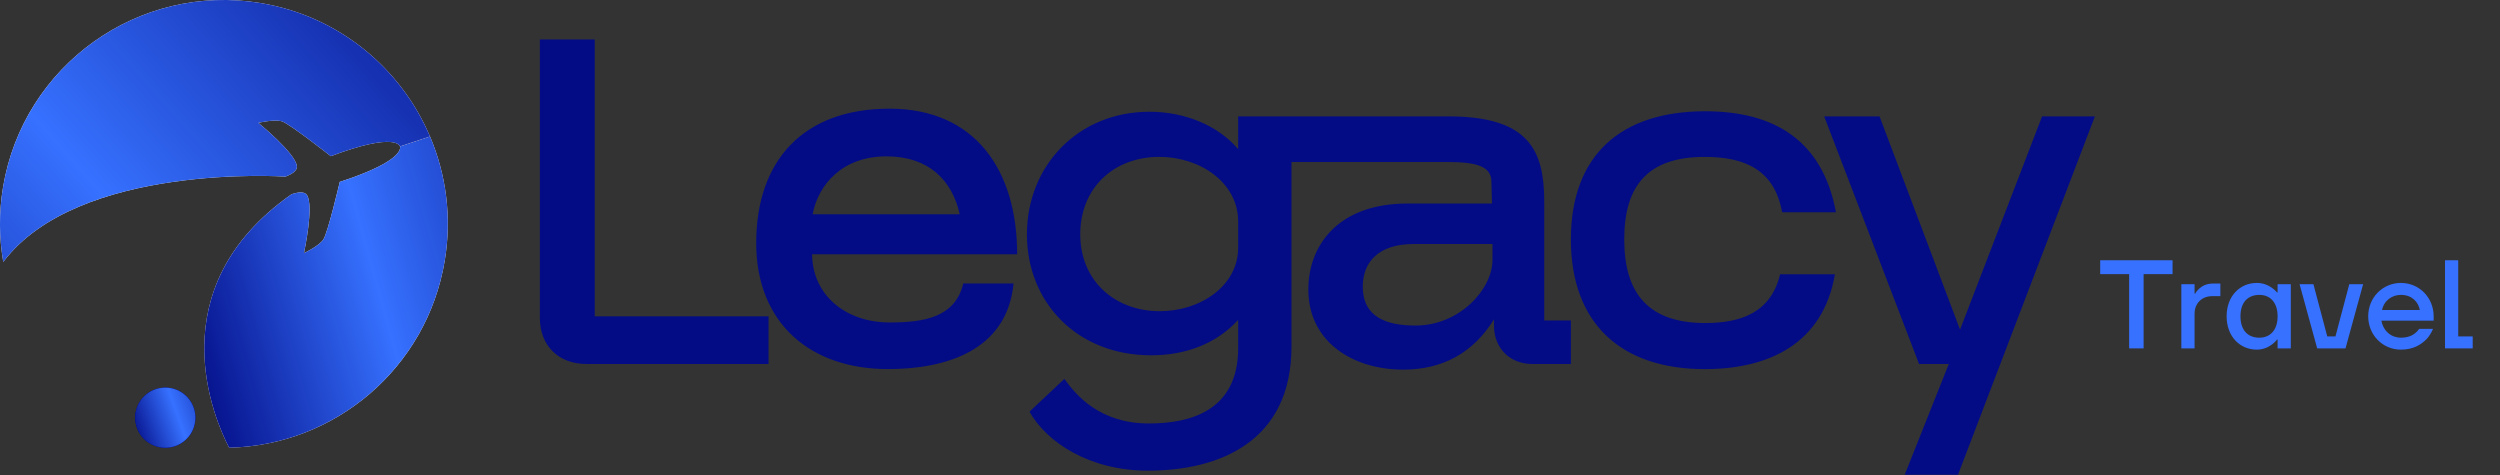 <svg width="242" height="46" viewBox="0 0 242 46" fill="none" xmlns="http://www.w3.org/2000/svg">
<rect x="0" y="0" width="242" height="46" fill="#333333" stroke="none"/>
<g clip-path="url(#clip0_3137_46)">
<path d="M43.052 25.238C41.313 35.676 32.382 43.114 22.178 43.339C20.782 40.658 15.155 27.971 28.223 18.803C28.896 18.58 29.482 18.529 29.713 18.886C30.407 19.936 29.453 24.347 29.422 24.502C29.507 24.462 30.883 23.811 31.3 23.183C31.734 22.537 32.888 17.61 32.888 17.61C39.392 15.497 38.712 14.172 38.712 14.172L41.624 13.207C43.186 16.876 43.754 21.016 43.052 25.238Z" fill="#F6F3EE"/>
<path d="M43.052 25.238C41.313 35.676 32.382 43.114 22.178 43.339C20.782 40.658 15.155 27.971 28.223 18.803C28.896 18.58 29.482 18.529 29.713 18.886C30.407 19.936 29.453 24.347 29.422 24.502C29.507 24.462 30.883 23.811 31.3 23.183C31.734 22.537 32.888 17.61 32.888 17.61C39.392 15.497 38.712 14.172 38.712 14.172L41.624 13.207C43.186 16.876 43.754 21.016 43.052 25.238Z" fill="url(#paint0_linear_3137_46)"/>
<path d="M41.624 13.208L38.712 14.173C38.712 14.173 38.418 12.711 32.017 15.118C32.017 15.118 28.04 11.986 27.297 11.749C26.558 11.514 25.002 11.894 25.002 11.894C25.002 11.894 28.622 14.823 28.739 16.1C28.776 16.522 28.291 16.848 27.626 17.096C27.595 17.093 7.578 15.734 0.314 25.353C-0.088 23.02 -0.117 20.582 0.294 18.115C2.262 6.307 13.428 -1.67 25.236 0.297C32.819 1.562 38.823 6.621 41.624 13.208Z" fill="#F6F3EE"/>
<path d="M41.624 13.208L38.712 14.173C38.712 14.173 38.418 12.711 32.017 15.118C32.017 15.118 28.04 11.986 27.297 11.749C26.558 11.514 25.002 11.894 25.002 11.894C25.002 11.894 28.622 14.823 28.739 16.1C28.776 16.522 28.291 16.848 27.626 17.096C27.595 17.093 7.578 15.734 0.314 25.353C-0.088 23.02 -0.117 20.582 0.294 18.115C2.262 6.307 13.428 -1.67 25.236 0.297C32.819 1.562 38.823 6.621 41.624 13.208Z" fill="url(#paint1_linear_3137_46)"/>
<ellipse cx="16.001" cy="40.429" rx="2.91" ry="2.91" fill="#030C85"/>
<ellipse cx="16.001" cy="40.429" rx="2.91" ry="2.91" fill="#030C85"/>
<ellipse cx="16.001" cy="40.429" rx="2.91" ry="2.91" fill="url(#paint2_linear_3137_46)"/>
</g>
<path d="M189.732 31.91L197.674 11.265H202.786L189.534 45.956H184.374L188.642 35.235H185.764L176.581 11.265H181.94L189.732 31.91ZM111.268 10.817C114.792 10.817 117.967 12.207 119.854 14.44V11.265H140.203C148.093 11.265 149.483 14.639 149.483 19.553V31.018H152.062V35.235H148.342C146.208 35.235 144.717 33.797 144.619 31.711V30.917C142.583 34.192 139.607 35.781 135.834 35.781C130.822 35.781 126.456 32.952 126.654 27.691C126.803 23.474 129.779 19.701 136.231 19.701H144.421L144.37 17.617C144.37 16.129 143.031 15.682 140.103 15.682H125.016V33.549C125.015 42.729 118.067 45.559 111.119 45.559C105.411 45.559 101.293 42.779 99.654 39.851L103.03 36.676C104.172 38.262 106.454 40.991 111.218 40.991C115.239 40.991 119.854 39.752 119.854 33.697V30.967C117.72 33.3 114.742 34.394 111.416 34.394C104.32 34.393 99.406 29.331 99.406 22.68C99.406 16.029 104.37 10.818 111.268 10.817ZM165.065 10.77C171.764 10.77 176.43 13.598 177.722 20.548H172.511C171.767 16.428 168.889 15.188 165.018 15.188C159.558 15.188 157.226 17.918 157.226 23.179C157.226 28.44 159.609 31.269 165.068 31.269C168.492 31.268 171.42 30.275 172.314 26.553L172.311 26.551H177.621C176.48 33.201 171.32 35.732 165.016 35.732C156.974 35.732 152.062 31.366 152.062 23.177C152.063 14.987 156.926 10.77 165.065 10.77ZM86.103 10.519C94.441 10.519 98.461 16.524 98.461 24.613H78.608C78.659 28.683 81.984 31.214 86.102 31.214C89.477 31.214 92.454 30.718 93.248 27.44H98.112C97.466 34.092 91.312 35.728 85.953 35.728C78.41 35.728 73.199 31.262 73.199 23.52L73.201 23.521C73.201 15.531 77.766 10.519 86.103 10.519ZM57.569 30.62H74.394V35.235H56.774C54.045 35.235 52.258 33.448 52.258 30.769V3.819H57.569V30.62ZM136.827 23.622C133.403 23.622 131.915 25.41 131.915 27.742C131.915 30.718 134.245 31.513 137.025 31.513C141.294 31.513 144.471 27.99 144.471 25.16V23.622H136.827ZM112.211 15.187C107.845 15.187 104.568 18.163 104.568 22.68C104.568 27.197 107.942 30.123 112.261 30.123C116.182 30.123 119.854 27.692 119.854 23.969V21.438C119.854 17.717 116.23 15.187 112.211 15.187ZM85.808 15.136C81.539 15.136 79.207 17.866 78.661 20.744H92.903C92.159 17.419 89.877 15.136 85.808 15.136Z" fill="#030C85"/>
<path d="M236.676 33.723V25.194H237.955V32.566H239.356V33.723H236.676Z" fill="#3671FF"/>
<path d="M229.242 30.616C229.242 28.801 230.643 27.388 232.41 27.388C234.177 27.388 235.578 28.801 235.578 30.616V31.043H230.521C230.716 32.078 231.496 32.688 232.41 32.688C233.044 32.688 233.494 32.493 233.775 32.261C233.933 32.139 234.067 31.993 234.177 31.835H235.517C235.358 32.212 235.151 32.554 234.871 32.846C234.384 33.333 233.641 33.845 232.41 33.845C230.643 33.845 229.242 32.432 229.242 30.616ZM230.582 30.007H234.238C234.104 29.276 233.519 28.545 232.41 28.545C231.557 28.545 230.777 29.081 230.582 30.007Z" fill="#3671FF"/>
<path d="M222.599 27.51H223.939L225.279 32.566H226.071L227.411 27.51H228.751L227.046 33.724H224.304L222.599 27.51Z" fill="#3671FF"/>
<path d="M215.537 30.616C215.537 28.667 216.816 27.388 218.461 27.388C219.095 27.388 219.582 27.619 219.911 27.851C220.106 27.985 220.277 28.143 220.411 28.302H220.472V27.509H221.751V33.723H220.472V32.87H220.411C220.277 33.053 220.106 33.212 219.911 33.358C219.582 33.601 219.095 33.845 218.461 33.845C216.816 33.845 215.537 32.566 215.537 30.616ZM216.877 30.616C216.877 31.969 217.596 32.688 218.705 32.688C219.741 32.688 220.472 31.969 220.472 30.616C220.472 29.264 219.741 28.545 218.705 28.545C217.596 28.545 216.877 29.264 216.877 30.616Z" fill="#3671FF"/>
<path d="M211.154 33.723V27.509H212.434V28.423H212.495C212.592 28.24 212.726 28.082 212.884 27.936C213.165 27.692 213.579 27.448 214.2 27.448H214.931V28.667H214.139C213.165 28.667 212.434 29.337 212.434 30.372V33.723H211.154Z" fill="#3671FF"/>
<path d="M203.299 26.535V25.194H210.304V26.535H207.502V33.723H206.101V26.535H203.299Z" fill="#3671FF"/>
<defs>
<linearGradient id="paint0_linear_3137_46" x1="18.284" y1="37.459" x2="112.176" y2="11.378" gradientUnits="userSpaceOnUse">
<stop stop-color="#030C85"/>
<stop offset="0.207" stop-color="#3671FF"/>
<stop offset="0.476" stop-color="#030C85"/>
<stop offset="0.755" stop-color="#3671FF"/>
<stop offset="1" stop-color="#030C85"/>
</linearGradient>
<linearGradient id="paint1_linear_3137_46" x1="-34.654" y1="26.602" x2="82.9" y2="-77.69" gradientUnits="userSpaceOnUse">
<stop stop-color="#030C85"/>
<stop offset="0.245" stop-color="#3671FF"/>
<stop offset="0.524" stop-color="#030C85"/>
<stop offset="0.793" stop-color="#3671FF"/>
<stop offset="1" stop-color="#030C85"/>
</linearGradient>
<linearGradient id="paint2_linear_3137_46" x1="12.723" y1="42.203" x2="34.899" y2="34.329" gradientUnits="userSpaceOnUse">
<stop stop-color="#030C85"/>
<stop offset="0.207" stop-color="#3671FF"/>
<stop offset="0.476" stop-color="#030C85"/>
<stop offset="0.755" stop-color="#3671FF"/>
<stop offset="1" stop-color="#030C85"/>
</linearGradient>
<clipPath id="clip0_3137_46">
<rect width="43.351" height="43.34" fill="white"/>
</clipPath>
</defs>
</svg>
